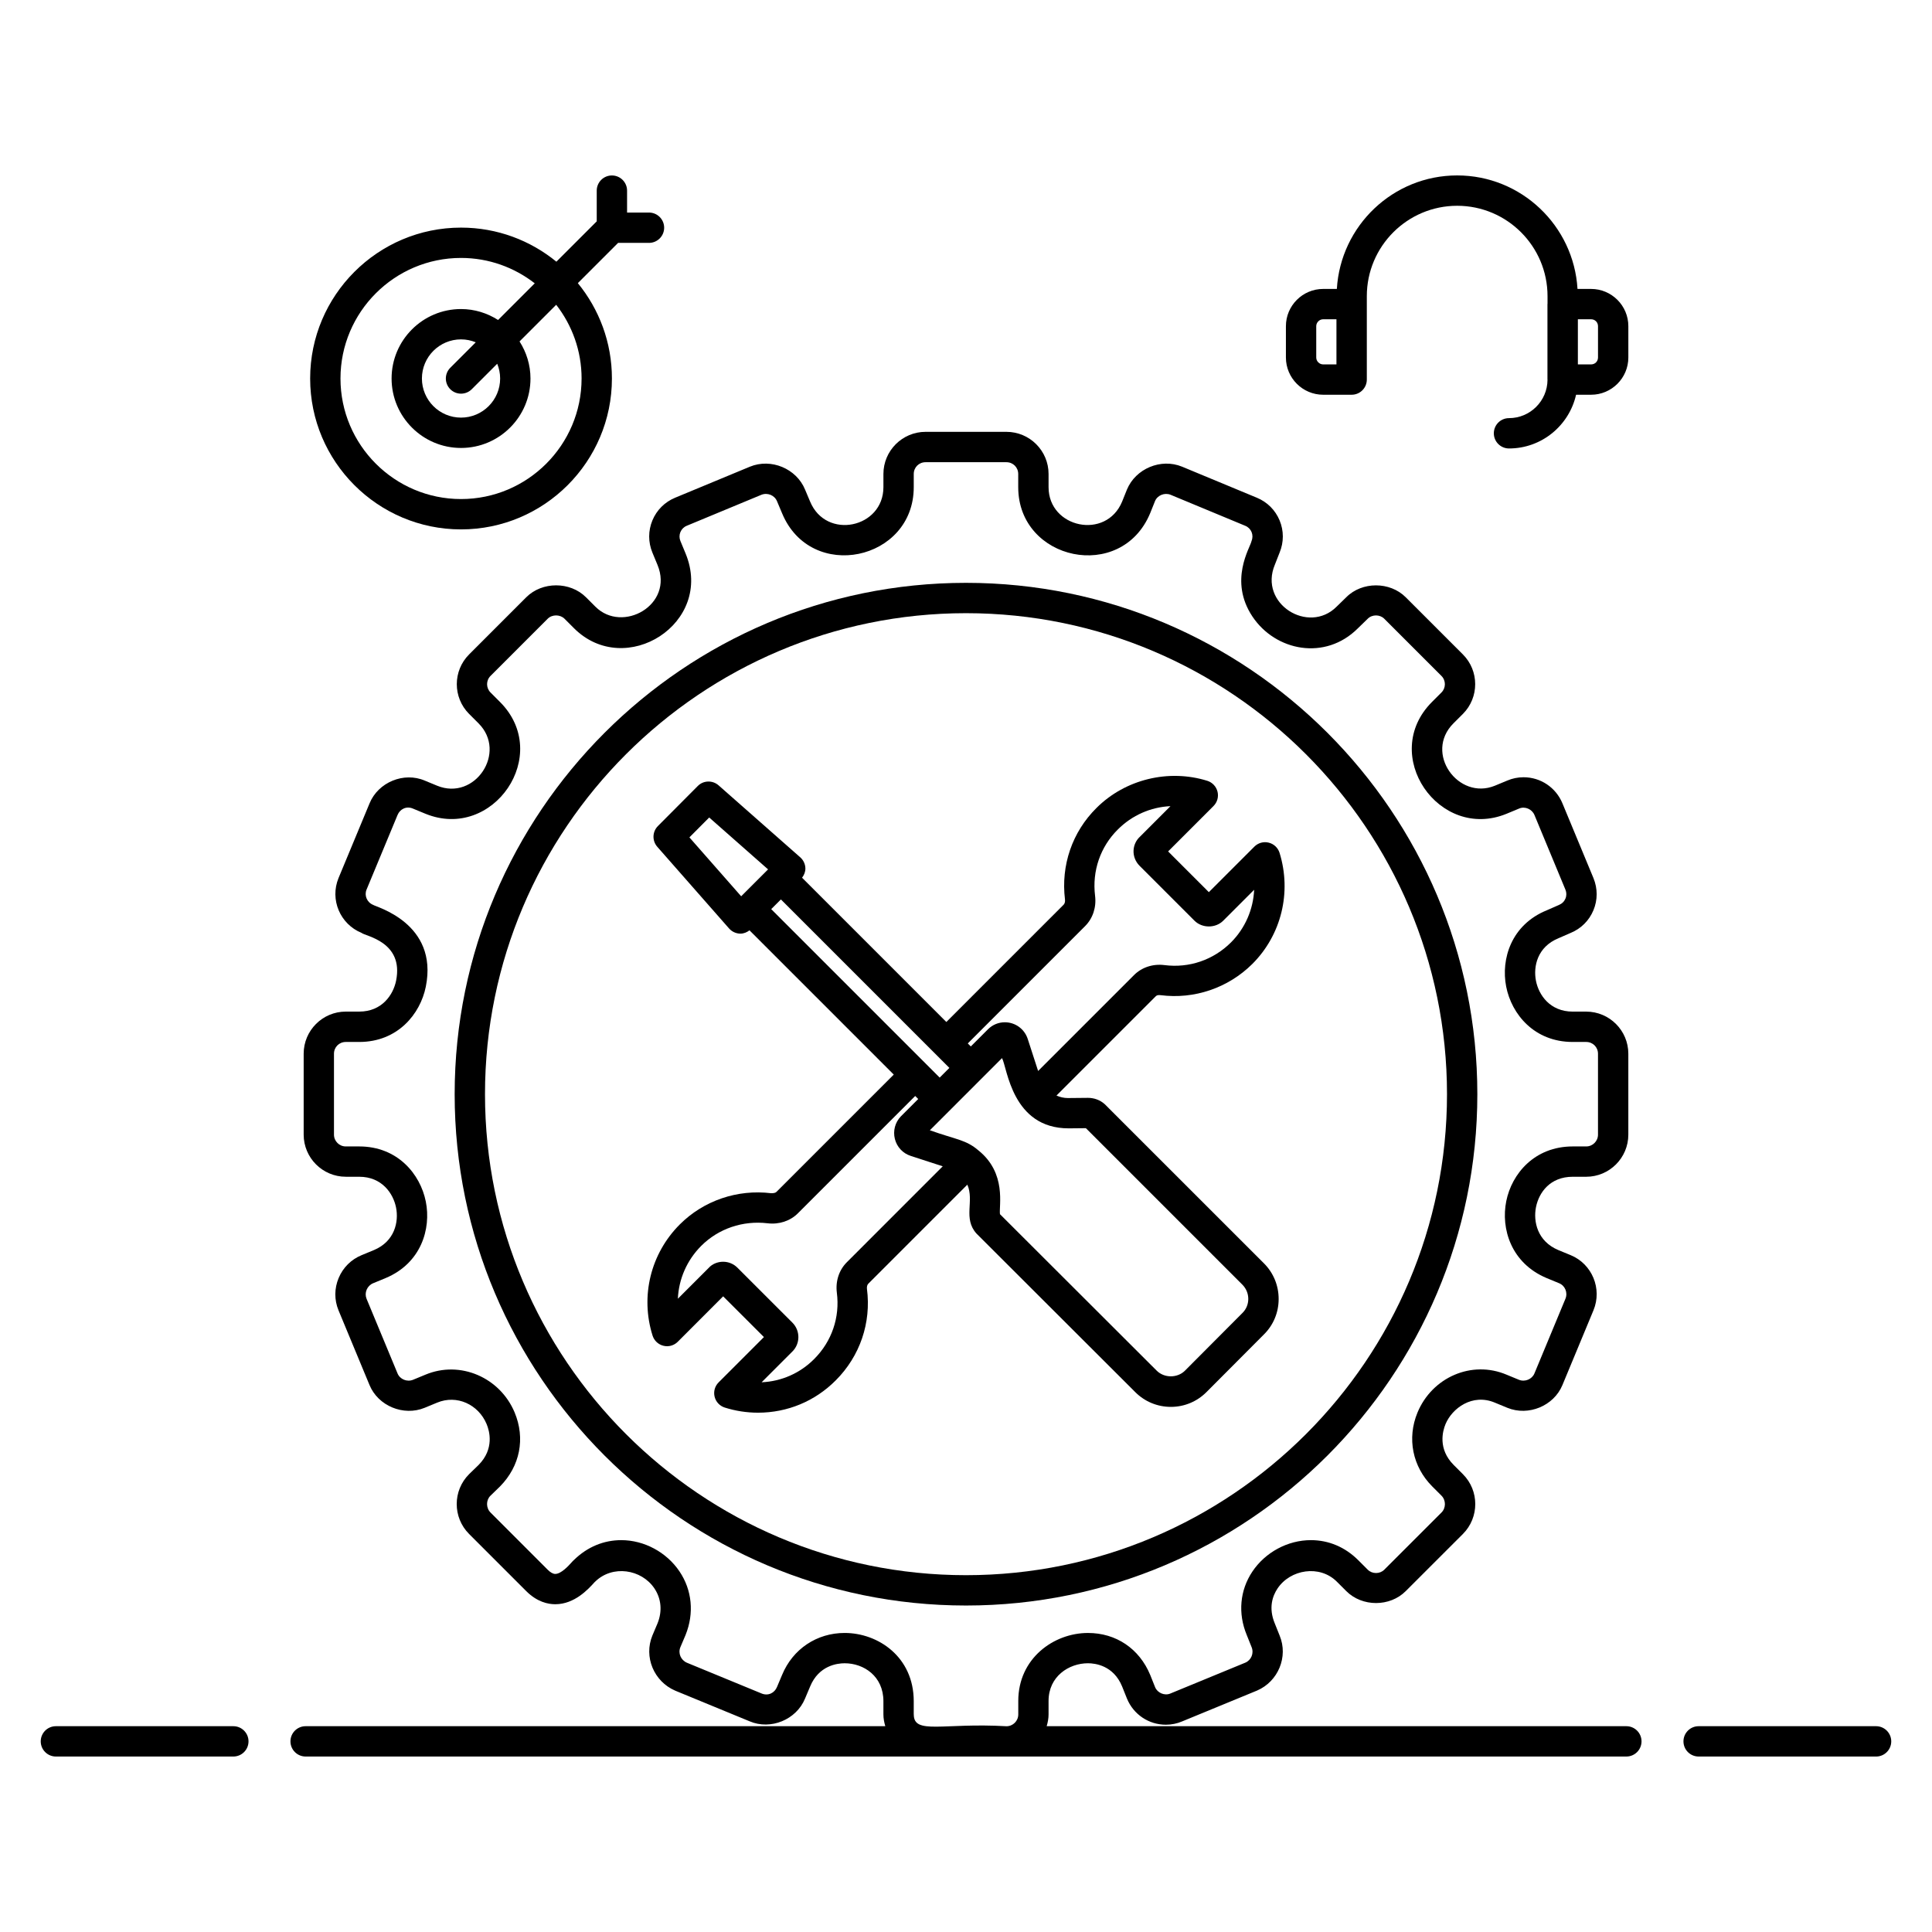<?xml version="1.0" encoding="UTF-8"?>
<!-- Uploaded to: SVG Repo, www.svgrepo.com, Generator: SVG Repo Mixer Tools -->
<svg fill="#000000" width="800px" height="800px" version="1.1" viewBox="144 144 512 512" xmlns="http://www.w3.org/2000/svg">
 <g>
  <path d="m641.18 601.46h-47.027c-2.219 0-4.019 1.801-4.019 4.019s1.801 4.019 4.019 4.019l47.027 0.004c2.219 0 4.019-1.801 4.019-4.019 0-2.223-1.801-4.023-4.019-4.023z"/>
  <path d="m205.84 601.46h-47.027c-2.219 0-4.019 1.801-4.019 4.019s1.801 4.019 4.019 4.019h47.027c2.219 0 4.019-1.801 4.019-4.019s-1.801-4.019-4.019-4.019z"/>
  <path d="m575 601.46h-153.62c0.293-1 0.5-2.031 0.5-3.125v-3.574c0-6.484 5.375-9.98 10.438-9.98 1.957 0 6.758 0.602 9.039 6.113l1.305 3.262c1.734 4.203 5.785 6.914 10.316 6.914 1.504 0 2.969-0.305 4.293-0.875l19.859-8.176c5.617-2.418 8.301-8.961 6-14.539l-1.305-3.266c-1.723-4.16-0.555-7.328 0.734-9.25 3.383-5.066 11.152-6.363 15.719-1.805l2.5 2.5c4.219 4.219 11.551 4.219 15.758 0l15.156-15.148c4.359-4.371 4.356-11.473-0.004-15.832l-2.43-2.43c-4.262-4.262-2.945-9.004-2.184-10.84 1.75-4.207 7.125-8.219 13.102-5.684l3.285 1.355c5.594 2.293 12.328-0.508 14.602-6.035l8.223-19.805c2.356-5.711-0.355-12.262-6.039-14.609l-3.266-1.344c-5.594-2.344-6.688-7.606-5.926-11.398 0.781-3.883 3.742-8.035 9.73-8.035h3.574c6.156 0 11.164-5.008 11.164-11.164v-21.438c0-6.156-5.008-11.164-11.164-11.164h-3.574c-6.016 0-9.008-4.402-9.742-8.172-0.742-3.777 0.359-8.988 5.988-11.281l3.207-1.402c2.754-1.129 4.894-3.262 6.035-6 1.145-2.742 1.145-5.773 0.004-8.543l-8.211-19.785c-1.734-4.207-5.777-6.926-10.312-6.926-1.504 0-2.969 0.305-4.301 0.875l-3.277 1.359c-9.711 3.992-18.859-8.66-10.996-16.523l2.508-2.5c4.34-4.348 4.332-11.422-0.004-15.758l-15.152-15.152c-4.207-4.207-11.578-4.184-15.723-0.035l-2.606 2.539c-7.414 7.422-20.688-0.777-16.355-11.129l1.262-3.219c1.137-2.754 1.137-5.777 0-8.52-1.141-2.746-3.285-4.883-6.035-6.016l-19.805-8.223c-5.602-2.309-12.32 0.504-14.625 6.078l-1.273 3.172c-4.231 10.246-19.492 7.004-19.492-3.82v-3.5c0-6.156-5.008-11.164-11.164-11.164h-21.438c-6.156 0-11.164 5.008-11.164 11.164v3.5c0 10.828-15.176 14.074-19.434 3.801l-1.344-3.188c-2.281-5.527-8.98-8.363-14.617-6.035l-19.789 8.211c-2.754 1.137-4.898 3.269-6.039 6.019-1.137 2.742-1.137 5.769 0 8.527l1.359 3.281c4.379 10.598-9.301 18.215-16.457 11.059l-2.5-2.5c-4.207-4.207-11.613-4.219-15.832 0l-15.148 15.152c-4.34 4.34-4.344 11.41 0 15.758l2.5 2.5c7.668 7.668-0.945 20.645-10.984 16.523l-3.234-1.336c-5.586-2.398-12.375 0.43-14.66 6.016l-8.223 19.801c-2.352 5.723 0.441 12.203 6.082 14.52 0.992 0.891 11.258 2.309 9.176 12.672-0.758 3.777-3.773 8.195-9.758 8.195h-3.574c-6.156 0-11.164 5.008-11.164 11.164v21.438c0 6.156 5.008 11.164 11.164 11.164l3.566 0.004c5.992 0 8.996 4.387 9.75 8.145 0.758 3.758-0.328 8.965-5.852 11.281l-3.281 1.355c-2.758 1.137-4.914 3.277-6.07 6.035-1.168 2.769-1.184 5.816-0.043 8.582l8.211 19.785c2.273 5.539 9.008 8.344 14.609 6.047l3.309-1.367c5.234-2.176 10.938 0.473 13.117 5.668 0.77 1.832 2.094 6.559-2.106 10.824l-2.543 2.469c-4.359 4.359-4.363 11.461 0 15.832l15.148 15.148c2.879 2.879 5.773 3.481 7.699 3.481 5.102 0 8.746-3.984 10.391-5.816 0.059-0.047 0.105-0.098 0.156-0.148 4.625-4.547 12.293-3.309 15.703 1.738 1.852 2.742 2.144 6.062 0.859 9.27l-1.375 3.25c-2.32 5.621 0.367 12.164 6.047 14.609l19.73 8.125c5.57 2.391 12.367-0.434 14.66-5.988l1.367-3.238c2.297-5.555 7.164-6.156 9.148-6.156 5.102 0 10.273 3.453 10.273 10.051v3.5c0 1.094 0.207 2.125 0.5 3.125h-153.62c-2.219 0-4.019 1.801-4.019 4.019s1.801 4.019 4.019 4.019h350.01c2.219 0 4.019-1.801 4.019-4.019s-1.801-4.019-4.019-4.019zm-188.85-3.121v-3.5c0-11.746-9.438-18.09-18.312-18.09-7.387 0-13.738 4.262-16.57 11.098l-1.367 3.246c-0.637 1.539-2.328 2.445-4.121 1.676l-19.73-8.125c-1.637-0.707-2.398-2.523-1.75-4.106l1.391-3.281c2.309-5.746 1.715-11.883-1.629-16.832-3.449-5.102-9.359-8.273-15.426-8.273-4.637 0-8.926 1.781-12.422 5.148-0.297 0.25-0.551 0.535-0.82 0.836-0.66 0.734-2.66 2.969-4.25 2.969-0.586 0-1.262-0.375-2.012-1.125l-15.141-15.148c-1.215-1.211-1.215-3.254-0.047-4.422l2.566-2.492c5.309-5.391 6.754-12.73 3.859-19.633-3.875-9.238-14.398-13.84-23.621-9.988l-3.285 1.355c-1.598 0.648-3.477-0.129-4.113-1.68l-8.211-19.785c-0.312-0.766-0.305-1.617 0.02-2.398 0.336-0.789 0.949-1.402 1.727-1.723l3.309-1.367c9.379-3.926 12.105-13.016 10.645-20.281-1.457-7.269-7.477-14.602-17.637-14.602h-3.574c-1.723 0-3.125-1.402-3.125-3.125v-21.438c0-1.754 1.371-3.125 3.125-3.125h3.574c10.148 0 16.172-7.359 17.641-14.656 3.394-16.926-13.43-21.172-13.965-21.676-1.621-0.66-2.387-2.469-1.75-4.023l8.227-19.805c0.633-1.539 2.34-2.449 4.098-1.676l3.312 1.367c17.902 7.289 33.719-15.648 19.723-29.645l-2.496-2.5c-1.215-1.211-1.215-3.184-0.004-4.391l15.148-15.148c1.168-1.184 3.285-1.176 4.465-0.004l2.5 2.5c13.605 13.605 37.227-1.297 29.574-19.816l-1.359-3.281c-0.32-0.77-0.32-1.613-0.004-2.375 0.312-0.754 0.91-1.352 1.684-1.668l19.785-8.211c1.617-0.645 3.481 0.129 4.129 1.699l1.344 3.191c7.641 18.43 34.895 12.562 34.895-6.898v-3.5c0-1.754 1.371-3.125 3.125-3.125h21.438c1.754 0 3.125 1.371 3.125 3.125v3.5c0 19.477 27.328 25.352 34.98 6.856l1.273-3.176c0.633-1.539 2.535-2.309 4.109-1.68l19.801 8.223c0.77 0.312 1.367 0.91 1.68 1.664 0.312 0.766 0.312 1.605-0.031 2.445-0.348 1.688-6.074 10.422 0.25 19.93 6.129 9.191 19.301 11.785 27.949 3.137l2.606-2.535c1.172-1.184 3.219-1.176 4.391-0.004l15.152 15.152c1.211 1.211 1.211 3.184 0 4.391l-2.5 2.5c-14.027 14.016 1.906 36.965 19.75 29.641l3.34-1.387c1.539-0.66 3.414 0.156 4.055 1.711l8.211 19.789c0.32 0.77 0.32 1.617 0 2.375-0.312 0.754-0.906 1.344-1.75 1.691l-3.191 1.398c-9.418 3.832-12.191 12.918-10.762 20.23 1.43 7.301 7.438 14.664 17.633 14.664h3.574c1.754 0 3.125 1.371 3.125 3.125v21.438c0 1.723-1.402 3.125-3.125 3.125h-3.57c-10.152 0-16.164 7.273-17.613 14.488-1.473 7.309 1.273 16.449 10.719 20.406l3.285 1.355c1.59 0.652 2.34 2.5 1.68 4.109l-8.223 19.801c-0.633 1.535-2.512 2.324-4.109 1.676l-3.25-1.34c-9.285-3.941-19.77 0.711-23.629 10.023-2.832 6.836-1.328 14.348 3.926 19.602l2.43 2.43c1.211 1.211 1.211 3.254 0 4.465l-15.156 15.148c-1.172 1.184-3.203 1.184-4.387 0l-2.5-2.5c-3.484-3.484-7.832-5.328-12.562-5.328-6.133 0-12.082 3.199-15.523 8.348-3.309 4.945-3.848 11.07-1.496 16.75l1.305 3.262c0.664 1.613-0.094 3.43-1.668 4.109l-19.859 8.176c-1.551 0.66-3.43-0.18-4.039-1.66l-1.305-3.266c-2.883-6.961-9.043-11.121-16.488-11.121-9.082 0-18.477 6.742-18.477 18.02v3.574c0 1.723-1.402 3.125-3.125 3.125-16.848-0.969-24.566 2.309-24.566-3.129z"/>
  <path d="m535.51 433.97c0-74.723-60.789-135.51-135.51-135.51-74.723 0-135.51 60.789-135.51 135.51-0.004 74.723 60.785 135.51 135.51 135.51 74.719 0 135.51-60.789 135.51-135.51zm-135.51 127.47c-70.289 0-127.47-57.184-127.47-127.47-0.004-70.289 57.18-127.47 127.47-127.47s127.47 57.184 127.47 127.47c0 70.289-57.184 127.47-127.47 127.47z"/>
  <path d="m451.57 407.73c8.914 1.145 17.883-1.895 24.312-8.273 7.684-7.68 10.453-18.957 7.219-29.43-0.418-1.352-1.508-2.383-2.875-2.715-1.355-0.352-2.812 0.059-3.809 1.059l-12.059 12.059-10.793-10.793 12.027-12.031c0.996-0.996 1.398-2.434 1.062-3.801-0.336-1.359-1.355-2.453-2.695-2.879-10.254-3.203-21.773-0.414-29.383 7.195-6.418 6.356-9.457 15.188-8.344 24.254 0.066 0.559-0.062 1.082-0.355 1.375l-31.086 31.086-38.234-38.234c0.551-0.73 0.906-1.59 0.879-2.512-0.035-1.109-0.527-2.156-1.359-2.891l-21.652-19.082c-1.602-1.402-4.016-1.328-5.508 0.18l-10.562 10.613c-1.496 1.504-1.57 3.898-0.172 5.492l19.031 21.652c0.734 0.832 1.781 1.328 2.891 1.367h0.129c0.879 0 1.695-0.352 2.391-0.875l38.23 38.23-31.09 31.09c-0.246 0.246-0.688 0.352-1.383 0.352-8.961-1.098-17.906 1.945-24.234 8.273-7.731 7.734-10.496 19.02-7.211 29.457 0.426 1.34 1.512 2.359 2.879 2.695 1.371 0.344 2.805-0.066 3.801-1.062l12.027-12.039 10.805 10.797-12.008 12.008c-0.996 0.996-1.398 2.43-1.062 3.793 0.328 1.367 1.352 2.453 2.691 2.879 2.848 0.898 5.816 1.359 8.809 1.359 7.805 0 15.121-3.047 20.602-8.566 6.422-6.418 9.438-15.258 8.273-24.238-0.066-0.559 0.062-1.082 0.355-1.375l26.25-26.254c1.898 4.344-1.203 8.93 2.418 12.961l42.078 42.02c2.519 2.523 5.871 3.914 9.438 3.914 3.559 0 6.914-1.391 9.438-3.922l15.195-15.246c2.523-2.484 3.922-5.82 3.93-9.383 0.012-3.598-1.375-6.973-3.91-9.504l-42.188-42.176c-1.203-1.074-2.762-1.664-4.434-1.664l-5.324 0.051c-1.059 0-2.074-0.242-3.023-0.66l26.246-26.246c0.227-0.242 0.523-0.461 1.348-0.359zm-124.87-41.816 5.246-5.269 15.602 13.75-7.129 7.129zm24.25 16.445 44.645 44.645-2.57 2.57-44.645-44.645zm17.477 96.145c-2.066 2.062-3.035 5-2.652 8.078 0.844 6.512-1.34 12.902-5.992 17.555-3.742 3.773-8.664 5.945-13.945 6.18l8.172-8.172c2.09-2.09 2.094-5.5 0-7.617l-14.582-14.578c-1.016-1.016-2.367-1.574-3.801-1.574-1.488 0-2.91 0.629-3.758 1.574l-8.227 8.227c0.234-5.191 2.383-10.195 6.191-14.012 4.574-4.574 11.027-6.762 17.582-5.984 3.047 0.367 6.004-0.605 8.039-2.648l31.086-31.086 0.801 0.801-4.621 4.621c-1.523 1.598-2.106 3.832-1.566 5.973 0.539 2.129 2.109 3.809 4.199 4.484l8.484 2.758zm58.773-35.477h0.004l4.57-0.047 41.48 41.48c1.004 1.012 1.559 2.356 1.555 3.789-0.004 1.406-0.551 2.723-1.559 3.715l-15.215 15.27c-2.016 2.012-5.496 2.004-7.5 0l-41.531-41.465c-0.316-2.191 1.848-10.84-5.711-16.902-3.312-2.84-5.816-2.824-12.867-5.332l5.438-5.438c1.18-1.18 14.379-14.379 13.688-13.688 1.402 2.625 2.633 18.617 17.648 18.617zm-8.086-15.207-2.75-8.484c-0.859-2.644-3.297-4.422-6.07-4.422-1.68 0-3.262 0.66-4.461 1.852l-4.555 4.555-0.801-0.801 31.078-31.078c2.066-2.062 3.035-5 2.652-8.055-0.805-6.57 1.387-12.965 6.035-17.566 3.762-3.762 8.684-5.934 13.945-6.18l-8.059 8.07c-1.059 0.953-1.684 2.32-1.727 3.754-0.043 1.461 0.527 2.894 1.574 3.953l14.594 14.594c2.035 2.016 5.574 2.016 7.602-0.016l8.195-8.195c-0.242 5.203-2.375 10.191-6.156 13.969-4.652 4.617-11.039 6.84-17.625 5.992-3.039-0.387-6.019 0.598-8.055 2.648z"/>
  <path d="m306.16 190.5c-2.219 0-4.019 1.801-4.019 4.019v8.141l-10.691 10.691c-6.894-5.637-15.691-9.031-25.273-9.031-22.047 0-39.984 17.938-39.984 39.988 0 22.051 17.938 39.988 39.984 39.988 22.051 0 39.988-17.938 39.988-39.988 0-9.582-3.394-18.379-9.031-25.273l10.668-10.668h8.188c2.219 0 4.019-1.801 4.019-4.019s-1.801-4.019-4.019-4.019h-5.809v-5.809c0-2.219-1.801-4.019-4.019-4.019zm-8.035 53.805c0 17.617-14.332 31.949-31.949 31.949-17.613 0-31.945-14.332-31.945-31.949 0-17.617 14.332-31.949 31.945-31.949 7.363 0 14.129 2.527 19.539 6.727l-9.715 9.715c-2.852-1.812-6.207-2.898-9.824-2.898-10.148 0-18.402 8.258-18.402 18.406 0 10.148 8.254 18.406 18.402 18.406 10.148 0 18.406-8.258 18.406-18.406 0-3.621-1.086-6.977-2.898-9.824l9.715-9.715c4.199 5.41 6.727 12.176 6.727 19.539zm-21.582 0c0 5.715-4.652 10.367-10.367 10.367-5.715 0-10.363-4.652-10.363-10.367 0-5.715 4.648-10.367 10.363-10.367 1.383 0 2.699 0.285 3.906 0.777l-6.75 6.75c-1.57 1.57-1.57 4.113 0 5.684 0.785 0.785 1.812 1.176 2.844 1.176s2.059-0.391 2.844-1.176l6.75-6.75c0.492 1.207 0.773 2.523 0.773 3.906z"/>
  <path d="m543.9 254.81c-2.219 0-4.019 1.801-4.019 4.019s1.801 4.019 4.019 4.019c8.68 0 15.938-6.106 17.777-14.238h3.984c5.438 0 9.867-4.43 9.867-9.867v-8.305c0-5.438-4.43-9.867-9.867-9.867h-3.606c-0.992-16.75-14.895-30.082-31.887-30.082-16.996 0-30.895 13.328-31.887 30.082h-3.629c-5.445 0-9.871 4.43-9.871 9.867v8.305c0 5.438 4.43 9.867 9.871 9.867h7.551c2.219 0 4.019-1.801 4.019-4.019v-22.113c0-13.207 10.742-23.945 23.945-23.945 13.207 0 23.945 10.742 23.945 23.945v2.012c0 0.035-0.02 0.066-0.02 0.105v20c0 0.023 0.016 0.043 0.016 0.07-0.039 5.594-4.602 10.145-10.211 10.145zm-45.727-14.238h-3.523c-0.996 0-1.832-0.836-1.832-1.828v-8.305c0-0.988 0.836-1.828 1.832-1.828h3.523zm69.316-10.133v8.305c0 1.027-0.801 1.828-1.828 1.828h-3.508v-11.961h3.508c1.027 0 1.828 0.801 1.828 1.828z"/>
 </g>
</svg>